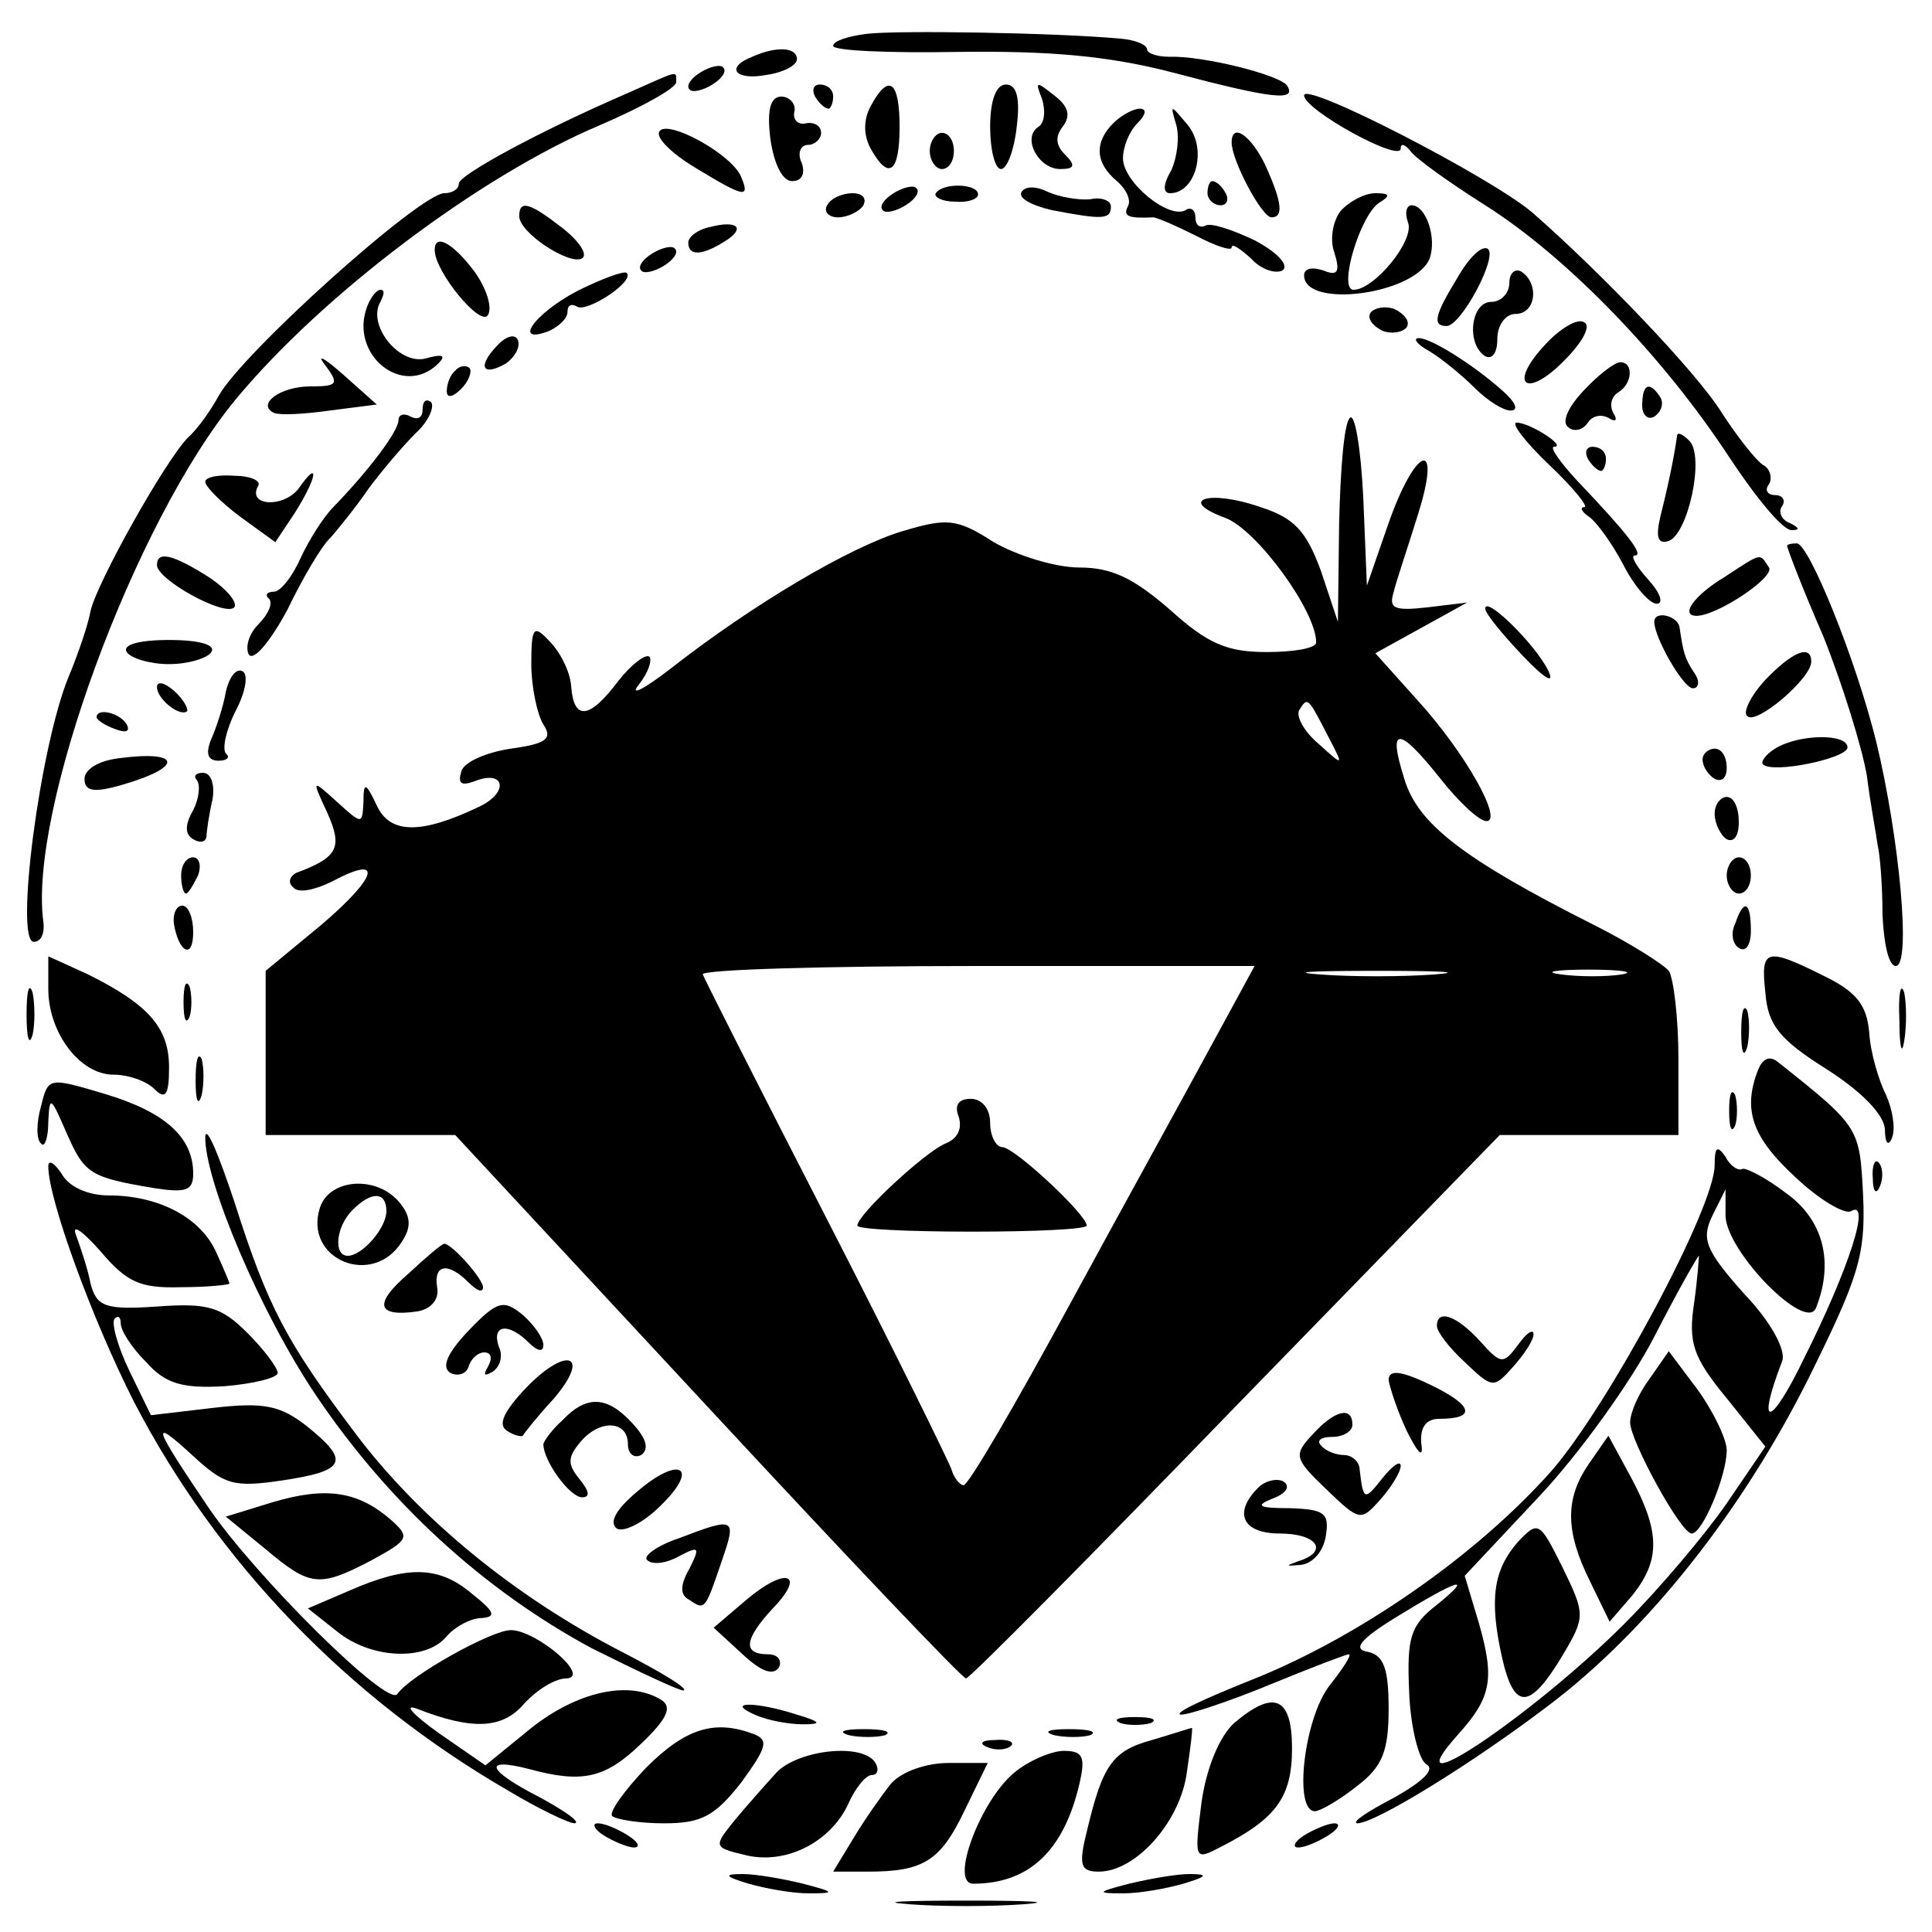 <?xml version="1.0" standalone="no"?>
<!DOCTYPE svg PUBLIC "-//W3C//DTD SVG 20010904//EN"
 "http://www.w3.org/TR/2001/REC-SVG-20010904/DTD/svg10.dtd">
<svg version="1.0" xmlns="http://www.w3.org/2000/svg"
 width="160pt" height="160pt" viewBox="0 0 160 160"
 preserveAspectRatio="xMidYMid meet">
<g transform="translate(0,160) scale(0.1,-0.1)"
fill="#000000" stroke="none">
<path d="M718 1572 c-16 -2 -28 -6 -28 -10 0 -4 46 -6 103 -5 75 1 124 -3 178
-17 83 -22 103 -24 95 -11 -6 9 -70 25 -98 24 -10 0 -18 3 -18 6 0 4 -10 8
-22 9 -55 5 -185 7 -210 4z"/>
<path d="M623 1553 c-23 -9 -14 -20 12 -15 14 2 25 8 25 13 0 10 -17 11 -37 2z"/>
<path d="M580 1540 c-8 -5 -12 -11 -9 -14 2 -3 11 -1 19 4 8 5 12 11 9 14 -2
3 -11 1 -19 -4z"/>
<path d="M520 1523 c-74 -32 -140 -68 -140 -75 0 -5 -6 -8 -12 -8 -20 0 -168
-133 -187 -168 -6 -11 -17 -27 -25 -34 -19 -19 -76 -121 -81 -144 -2 -11 -10
-35 -18 -54 -24 -58 -45 -220 -29 -220 6 0 9 7 8 16 -13 91 75 331 159 433 72
87 202 185 301 227 35 15 64 31 64 36 0 10 3 10 -40 -9z"/>
<path d="M675 1520 c3 -5 8 -10 11 -10 2 0 4 5 4 10 0 6 -5 10 -11 10 -5 0 -7
-4 -4 -10z"/>
<path d="M721 1512 c-6 -11 -6 -24 0 -35 15 -27 24 -20 24 18 0 38 -9 45 -24
17z"/>
<path d="M820 1495 c0 -19 4 -35 9 -35 5 0 11 16 13 35 3 24 0 35 -9 35 -8 0
-13 -13 -13 -35z"/>
<path d="M863 1518 c3 -10 2 -20 -3 -23 -14 -9 0 -35 18 -35 12 0 13 3 4 12
-8 8 -8 15 -2 23 7 9 5 17 -7 26 -15 12 -16 12 -10 -3z"/>
<path d="M1080 1521 c0 -12 80 -56 80 -44 0 5 4 3 8 -2 4 -6 32 -26 62 -45 68
-43 147 -125 201 -207 23 -35 46 -63 53 -62 7 0 6 2 -2 6 -6 2 -10 9 -6 14 3
5 0 9 -6 9 -6 0 -9 4 -5 9 3 5 1 13 -5 16 -6 4 -21 23 -34 43 -21 34 -102 118
-157 166 -34 29 -189 109 -189 97z"/>
<path d="M638 1485 c3 -21 10 -35 18 -35 8 0 11 6 8 15 -4 8 -1 15 5 15 6 0
11 5 11 10 0 6 -6 9 -12 8 -7 -2 -12 3 -10 10 1 6 -4 12 -11 12 -9 0 -12 -11
-9 -35z"/>
<path d="M922 1498 c-16 -16 -15 -33 3 -48 8 -7 12 -16 9 -21 -4 -8 0 -10 21
-9 3 0 19 -7 35 -15 17 -9 30 -13 30 -10 0 4 7 -1 16 -9 8 -9 20 -13 26 -10 6
4 -4 15 -23 25 -19 9 -37 15 -41 12 -5 -2 -8 1 -8 7 0 6 -4 9 -8 6 -14 -8 -52
23 -52 43 0 9 5 22 12 29 7 7 8 12 2 12 -5 0 -15 -5 -22 -12z"/>
<path d="M974 1497 c3 -10 1 -27 -4 -38 -7 -12 -7 -19 -1 -19 21 0 31 36 15
56 -15 18 -15 18 -10 1z"/>
<path d="M546 1491 c-3 -5 10 -18 30 -30 41 -25 45 -25 38 -8 -7 19 -62 49
-68 38z"/>
<path d="M770 1475 c0 -8 5 -15 10 -15 6 0 10 7 10 15 0 8 -4 15 -10 15 -5 0
-10 -7 -10 -15z"/>
<path d="M1020 1482 c0 -15 25 -62 33 -62 10 0 9 12 -5 43 -12 25 -28 36 -28
19z"/>
<path d="M740 1440 c-8 -5 -12 -11 -9 -14 2 -3 11 -1 19 4 8 5 12 11 9 14 -2
3 -11 1 -19 -4z"/>
<path d="M775 1440 c-2 -3 5 -7 16 -7 10 -1 19 2 19 6 0 9 -29 10 -35 1z"/>
<path d="M846 1441 c-3 -5 8 -11 25 -15 42 -8 49 -8 49 3 0 5 -8 8 -17 6 -10
-1 -26 2 -35 6 -10 5 -19 5 -22 0z"/>
<path d="M1000 1440 c0 -5 5 -10 11 -10 5 0 7 5 4 10 -3 6 -8 10 -11 10 -2 0
-4 -4 -4 -10z"/>
<path d="M685 1430 c-3 -5 1 -10 9 -10 8 0 18 5 21 10 3 6 -1 10 -9 10 -8 0
-18 -4 -21 -10z"/>
<path d="M1110 1425 c-6 -8 -9 -23 -5 -34 5 -16 3 -20 -9 -15 -9 3 -16 2 -16
-4 0 -28 92 -16 104 14 6 17 -3 44 -15 44 -4 0 -6 -6 -3 -14 6 -15 -28 -56
-45 -56 -13 0 5 61 21 72 10 6 9 8 -3 8 -9 0 -22 -7 -29 -15z"/>
<path d="M430 1421 c0 -14 42 -41 52 -35 5 3 -2 14 -16 25 -27 21 -36 24 -36
10z"/>
<path d="M588 1412 c-10 -2 -18 -8 -18 -13 0 -11 11 -11 30 1 18 11 11 18 -12
12z"/>
<path d="M360 1393 c0 -18 38 -64 44 -54 4 6 -1 22 -11 36 -18 24 -33 32 -33
18z"/>
<path d="M540 1390 c-8 -5 -12 -11 -9 -14 2 -3 11 -1 19 4 8 5 12 11 9 14 -2
3 -11 1 -19 -4z"/>
<path d="M1207 1370 c-19 -31 -21 -40 -9 -40 12 0 43 58 34 64 -5 3 -16 -8
-25 -24z"/>
<path d="M478 1359 c-36 -19 -54 -45 -23 -33 8 4 15 10 15 16 0 5 3 7 8 4 8
-5 48 21 41 28 -2 2 -21 -5 -41 -15z"/>
<path d="M1250 1366 c0 -9 -7 -16 -15 -16 -17 0 -21 -35 -5 -45 6 -3 10 3 10
14 0 12 7 21 15 21 17 0 20 25 5 35 -5 3 -10 -1 -10 -9z"/>
<path d="M304 1346 c-15 -40 30 -76 59 -47 7 7 3 8 -11 4 -22 -5 -48 28 -37
47 3 6 4 10 0 10 -3 0 -8 -6 -11 -14z"/>
<path d="M1135 1341 c-3 -5 2 -11 10 -15 8 -3 17 -1 20 3 3 5 -2 11 -10 15 -8
3 -17 1 -20 -3z"/>
<path d="M1280 1315 c-32 -34 -16 -46 16 -13 14 14 22 28 16 31 -5 4 -20 -5
-32 -18z"/>
<path d="M411 1313 c-16 -17 -11 -25 8 -14 7 5 12 13 10 19 -2 6 -10 4 -18 -5z"/>
<path d="M1184 1309 c10 -6 27 -20 37 -30 11 -11 24 -19 30 -19 6 0 5 5 -3 13
-22 21 -62 47 -73 47 -5 0 -2 -5 9 -11z"/>
<path d="M269 1298 c12 -16 11 -18 -12 -18 -25 0 -45 -15 -30 -22 5 -2 25 -1
46 2 l39 5 -28 25 c-16 14 -22 17 -15 8z"/>
<path d="M377 1293 c-4 -3 -7 -11 -7 -17 0 -6 5 -5 12 2 6 6 9 14 7 17 -3 3
-9 2 -12 -2z"/>
<path d="M1311 1276 c-13 -14 -18 -26 -12 -30 5 -4 12 -2 16 4 4 6 11 7 17 4
6 -4 8 -2 4 4 -3 6 -2 13 4 17 12 7 13 25 2 25 -5 0 -19 -11 -31 -24z"/>
<path d="M1360 1264 c0 -8 5 -12 10 -9 6 4 8 11 5 16 -9 14 -15 11 -15 -7z"/>
<path d="M350 1261 c0 -7 -4 -9 -10 -6 -5 3 -10 2 -10 -3 0 -9 -24 -41 -54
-72 -8 -8 -20 -27 -27 -42 -7 -16 -17 -28 -22 -28 -6 0 -8 -3 -4 -6 3 -4 -1
-13 -9 -21 -8 -8 -11 -19 -8 -25 4 -6 18 11 32 37 13 27 29 54 36 60 6 7 20
24 31 40 11 15 29 36 39 46 11 10 16 22 13 26 -4 3 -7 1 -7 -6z"/>
<path d="M1118 1254 c-5 -4 -8 -44 -9 -88 l-1 -81 -14 42 c-12 33 -22 44 -50
53 -43 15 -70 6 -29 -9 26 -10 75 -77 75 -103 0 -5 -19 -8 -41 -8 -33 0 -49 7
-80 35 -30 26 -48 35 -75 35 -20 0 -52 10 -71 21 -31 20 -39 20 -76 9 -43 -13
-123 -60 -192 -114 -22 -17 -34 -23 -26 -13 8 10 11 20 9 23 -3 3 -15 -6 -26
-20 -24 -32 -37 -33 -39 -4 -1 12 -9 28 -18 37 -13 14 -15 12 -15 -19 0 -19 5
-42 10 -50 8 -12 2 -16 -27 -20 -20 -3 -39 -11 -41 -19 -3 -10 0 -12 11 -8 25
10 29 -9 4 -21 -48 -23 -74 -23 -85 1 -9 19 -11 20 -11 3 -1 -19 -1 -19 -22 0
-21 19 -21 19 -8 -9 13 -29 9 -37 -26 -50 -5 -3 -7 -8 -2 -12 4 -5 18 -2 32 5
43 23 38 4 -9 -36 l-46 -38 0 -68 0 -68 79 0 78 0 209 -225 c115 -124 211
-225 214 -225 3 0 103 101 223 225 l219 225 74 0 74 0 0 63 c0 34 -4 67 -8 73
-4 5 -32 23 -62 38 -109 55 -146 84 -157 121 -14 44 -5 44 30 0 15 -19 32 -35
38 -35 14 0 -17 56 -57 100 l-35 39 38 21 38 21 -33 -4 c-27 -3 -32 -1 -28 12
2 9 12 38 20 64 21 66 -2 58 -25 -9 l-17 -49 -3 73 c-2 41 -7 70 -11 66z m-18
-264 c13 -25 13 -25 -8 -6 -12 10 -19 23 -16 28 7 11 7 11 24 -22z m-98 -258
c-20 -37 -73 -133 -117 -214 -44 -81 -83 -148 -87 -148 -3 0 -8 6 -10 13 -2 6
-48 100 -103 207 -55 107 -101 198 -103 203 -2 4 100 7 227 7 l230 0 -37 -68z
m186 61 c-27 -2 -69 -2 -95 0 -27 2 -5 3 47 3 52 0 74 -1 48 -3z m155 0 c-13
-2 -35 -2 -50 0 -16 2 -5 4 22 4 28 0 40 -2 28 -4z"/>
<path d="M794 675 c3 -10 -1 -18 -11 -22 -17 -7 -73 -59 -73 -68 0 -3 43 -5
95 -5 52 0 95 2 95 5 0 9 -60 65 -70 65 -5 0 -10 9 -10 20 0 12 -7 20 -16 20
-10 0 -14 -5 -10 -15z"/>
<path d="M1283 1215 c20 -19 33 -35 29 -35 -4 0 -2 -4 4 -8 6 -4 19 -22 28
-39 9 -18 22 -33 28 -33 6 0 3 9 -7 20 -10 11 -15 20 -11 20 8 0 -7 19 -47 61
-15 16 -24 29 -20 29 11 0 -20 20 -31 20 -5 0 7 -16 27 -35z"/>
<path d="M1389 1240 c-3 -22 -9 -48 -14 -68 -4 -17 -2 -23 7 -20 16 6 30 70
17 83 -5 5 -9 7 -10 5z"/>
<path d="M1315 1220 c3 -5 8 -10 11 -10 2 0 4 5 4 10 0 6 -5 10 -11 10 -5 0
-7 -4 -4 -10z"/>
<path d="M170 1201 c0 -4 13 -17 29 -29 l29 -21 16 24 c19 30 21 46 3 20 -13
-16 -43 -14 -33 3 2 4 -7 8 -20 8 -13 1 -24 -1 -24 -5z"/>
<path d="M1480 1148 c0 -2 13 -36 30 -75 16 -40 32 -92 36 -115 3 -24 8 -50 9
-58 2 -8 4 -34 4 -57 1 -24 5 -43 11 -43 13 0 3 106 -16 185 -17 69 -56 165
-66 165 -5 0 -8 -1 -8 -2z"/>
<path d="M130 1132 c0 -12 56 -43 64 -35 3 4 -6 15 -21 25 -30 19 -43 22 -43
10z"/>
<path d="M1428 1122 c-25 -15 -37 -32 -23 -32 17 0 65 32 60 40 -8 12 -5 13
-37 -8z"/>
<path d="M1230 1096 c0 -4 14 -21 31 -39 19 -20 27 -24 21 -12 -11 22 -52 62
-52 51z"/>
<path d="M1370 1085 c0 -13 24 -55 32 -55 5 0 6 6 1 13 -8 12 -9 17 -12 37 -1
10 -21 15 -21 5z"/>
<path d="M105 1060 c3 -5 19 -10 35 -10 16 0 32 5 35 10 4 6 -10 10 -35 10
-25 0 -39 -4 -35 -10z"/>
<path d="M1462 1037 c-12 -13 -19 -27 -15 -30 7 -8 53 31 53 45 0 15 -16 8
-38 -15z"/>
<path d="M187 1027 c-2 -12 -8 -30 -12 -39 -5 -12 -3 -18 6 -18 7 0 10 3 6 6
-3 4 0 19 8 35 8 15 11 30 6 33 -5 3 -11 -4 -14 -17z"/>
<path d="M130 1031 c0 -10 19 -25 25 -20 1 2 -3 10 -11 17 -8 7 -14 8 -14 3z"/>
<path d="M80 1006 c0 -2 7 -7 16 -10 8 -3 12 -2 9 4 -6 10 -25 14 -25 6z"/>
<path d="M1470 980 c-8 -5 -12 -11 -10 -13 8 -8 70 5 70 14 0 12 -41 11 -60
-1z"/>
<path d="M98 972 c-16 -2 -28 -9 -28 -17 0 -10 7 -12 31 -5 52 15 49 29 -3 22z"/>
<path d="M1410 971 c0 -6 5 -13 10 -16 6 -3 10 1 10 9 0 9 -4 16 -10 16 -5 0
-10 -4 -10 -9z"/>
<path d="M163 954 c3 -4 2 -15 -3 -25 -7 -12 -7 -20 0 -24 5 -3 10 -3 11 2 0
4 2 18 5 31 2 12 -1 22 -8 22 -6 0 -8 -3 -5 -6z"/>
<path d="M1420 926 c0 -8 5 -18 10 -21 6 -3 10 3 10 14 0 12 -4 21 -10 21 -5
0 -10 -6 -10 -14z"/>
<path d="M150 875 c0 -8 2 -15 4 -15 2 0 6 7 10 15 3 8 1 15 -4 15 -6 0 -10
-7 -10 -15z"/>
<path d="M1430 875 c0 -8 5 -15 10 -15 6 0 10 7 10 15 0 8 -4 15 -10 15 -5 0
-10 -7 -10 -15z"/>
<path d="M144 835 c4 -24 16 -30 16 -7 0 12 -4 22 -9 22 -5 0 -8 -7 -7 -15z"/>
<path d="M1437 835 c-4 -8 -2 -17 3 -20 6 -4 10 3 10 14 0 25 -6 27 -13 6z"/>
<path d="M40 781 c0 -36 26 -71 54 -71 12 0 27 -5 34 -12 9 -9 12 -5 12 18 0
33 -17 52 -67 77 l-33 15 0 -27z"/>
<path d="M1462 778 c2 -27 12 -39 50 -63 30 -19 48 -38 49 -50 0 -12 3 -15 6
-7 3 8 0 24 -5 35 -6 12 -13 35 -14 52 -2 23 -11 34 -38 47 -48 24 -52 22 -48
-14z"/>
<path d="M22 760 c0 -19 2 -27 5 -17 2 9 2 25 0 35 -3 9 -5 1 -5 -18z"/>
<path d="M152 770 c0 -14 2 -19 5 -12 2 6 2 18 0 25 -3 6 -5 1 -5 -13z"/>
<path d="M1573 755 c0 -22 2 -30 4 -17 2 12 2 30 0 40 -3 9 -5 -1 -4 -23z"/>
<path d="M1442 745 c0 -16 2 -22 5 -12 2 9 2 23 0 30 -3 6 -5 -1 -5 -18z"/>
<path d="M162 705 c0 -16 2 -22 5 -12 2 9 2 23 0 30 -3 6 -5 -1 -5 -18z"/>
<path d="M1456 714 c-13 -33 -5 -56 31 -89 20 -19 41 -31 46 -28 17 10 -2 -48
-39 -122 -28 -58 -40 -59 -18 -2 3 9 -9 32 -32 56 -32 36 -35 45 -26 64 l11
22 0 -22 c1 -30 67 -97 75 -76 15 38 6 73 -25 95 -17 13 -33 21 -36 20 -3 -2
-10 2 -14 10 -7 10 -9 8 -9 -7 0 -35 -88 -199 -135 -253 -62 -70 -160 -138
-248 -173 -40 -16 -66 -28 -59 -29 7 0 40 11 74 25 34 14 63 25 65 25 3 0 -5
-12 -16 -26 -21 -27 -30 -104 -12 -104 4 0 20 9 35 21 21 16 26 29 26 64 0 33
-4 44 -17 47 -13 2 -7 10 22 28 52 32 67 37 35 11 -22 -17 -25 -27 -23 -72 1
-29 8 -56 14 -60 8 -4 -2 -14 -27 -28 -21 -11 -35 -20 -30 -21 15 0 96 50 159
98 82 62 160 161 215 271 41 83 47 101 45 150 -3 57 -2 57 -70 111 -7 6 -13 4
-17 -6z m-53 -193 c-5 -33 -1 -45 27 -79 l32 -40 -32 -47 c-18 -26 -56 -71
-85 -100 -75 -75 -195 -156 -138 -92 28 31 31 46 18 92 l-12 40 61 65 c34 36
77 96 96 133 19 37 36 67 37 67 0 0 -1 -18 -4 -39z"/>
<path d="M1366 458 c-9 -12 -16 -28 -16 -36 0 -15 42 -92 51 -92 9 0 29 48 29
69 0 9 -11 32 -24 50 l-24 32 -16 -23z"/>
<path d="M1316 388 c-20 -29 -20 -56 1 -98 l16 -33 19 22 c23 29 23 52 -1 97
l-19 35 -16 -23z"/>
<path d="M1257 323 c-20 -23 -24 -47 -13 -96 10 -44 23 -43 50 2 19 32 19 34
0 73 -19 38 -20 39 -37 21z"/>
<path d="M34 684 c-4 -14 -4 -28 0 -31 3 -4 6 5 6 18 1 22 2 21 15 -9 15 -34
19 -37 73 -46 26 -4 32 -2 32 12 0 30 -23 51 -73 66 -47 14 -47 14 -53 -10z"/>
<path d="M1432 680 c0 -14 2 -19 5 -12 2 6 2 18 0 25 -3 6 -5 1 -5 -13z"/>
<path d="M170 659 c-1 -36 46 -147 92 -215 60 -89 139 -161 228 -209 38 -19
72 -35 76 -35 5 1 -18 15 -51 32 -89 46 -167 110 -220 180 -58 77 -73 105
-101 193 -13 39 -23 63 -24 54z"/>
<path d="M40 634 c0 -27 36 -126 71 -195 69 -133 177 -245 310 -322 25 -15 50
-27 55 -27 5 1 -8 10 -28 21 -45 23 -49 34 -10 24 44 -12 63 -8 93 21 21 20
26 30 17 36 -27 17 -70 7 -108 -23 l-38 -31 -39 27 c-21 15 -29 24 -18 20 46
-18 71 -17 89 4 11 12 26 21 35 21 21 1 -25 40 -46 40 -16 0 -84 -38 -94 -53
-8 -11 -117 97 -156 154 -46 68 -49 76 -15 45 28 -26 35 -28 76 -22 53 8 56
16 20 45 -22 17 -35 20 -78 15 l-51 -6 -18 37 c-10 21 -15 40 -12 43 3 3 5 1
5 -4 0 -6 9 -20 21 -32 16 -18 30 -22 65 -20 24 2 44 7 44 11 0 4 -11 19 -25
33 -22 22 -33 25 -75 22 -43 -3 -50 0 -55 19 -2 11 -8 29 -12 40 -4 10 5 4 20
-13 22 -26 33 -31 67 -30 22 0 40 2 40 3 0 1 -5 13 -11 26 -13 29 -48 47 -89
47 -17 0 -33 7 -39 18 -6 9 -11 12 -11 6z"/>
<path d="M1551 624 c0 -11 3 -14 6 -6 3 7 2 16 -1 19 -3 4 -6 -2 -5 -13z"/>
<path d="M265 600 c-14 -43 44 -67 68 -28 8 12 7 21 -2 32 -19 23 -58 20 -66
-4z m55 -3 c0 -14 -20 -37 -32 -37 -12 0 -10 24 4 38 16 16 28 15 28 -1z"/>
<path d="M338 545 c-29 -25 -26 -36 8 -31 11 2 18 10 16 20 -3 19 9 21 26 4 7
-7 12 -9 12 -4 0 7 -26 36 -32 36 -2 0 -15 -11 -30 -25z"/>
<path d="M388 498 c-17 -18 -23 -30 -15 -35 6 -3 13 -1 15 5 2 7 8 12 13 12 6
0 7 -5 3 -12 -4 -7 -3 -8 4 -4 6 4 9 13 5 21 -6 18 8 20 25 3 7 -7 12 -8 12
-2 0 6 -8 17 -17 25 -16 13 -21 12 -45 -13z"/>
<path d="M1190 502 c0 -5 10 -18 23 -30 23 -22 24 -22 40 -4 9 10 17 22 17 27
0 5 -6 1 -13 -9 -12 -16 -14 -16 -31 3 -20 22 -36 27 -36 13z"/>
<path d="M436 451 c-19 -20 -24 -31 -16 -36 6 -4 12 -5 13 -4 1 2 12 16 25 30
32 37 12 45 -22 10z"/>
<path d="M1150 457 c1 -6 7 -25 15 -42 10 -20 14 -23 12 -10 -1 13 4 20 15 20
31 0 28 11 -7 28 -25 12 -35 13 -35 4z"/>
<path d="M466 424 c-9 -8 -16 -18 -16 -20 0 -14 22 -44 32 -44 7 0 6 5 -2 15
-10 12 -10 18 0 30 16 20 40 19 40 -1 0 -8 5 -12 11 -9 7 5 4 14 -7 26 -21 23
-38 24 -58 3z"/>
<path d="M1087 412 c-16 -17 -15 -20 11 -45 28 -27 29 -27 45 -9 9 10 17 23
17 28 0 5 -7 0 -15 -10 -15 -19 -16 -19 -19 7 0 6 -6 12 -13 12 -6 0 -15 3
-19 8 -4 4 0 7 9 7 10 0 17 5 17 10 0 16 -15 12 -33 -8z"/>
<path d="M528 365 c-18 -15 -24 -26 -17 -31 6 -3 22 5 36 19 33 32 16 42 -19
12z"/>
<path d="M1042 368 c-21 -21 -13 -38 18 -38 31 0 41 -15 15 -23 -11 -4 -10 -4
2 -3 10 1 19 11 21 24 3 19 -1 22 -30 23 -26 0 -29 2 -14 8 11 4 15 10 9 14
-5 3 -15 1 -21 -5z"/>
<path d="M226 356 l-39 -12 33 -27 c37 -31 44 -32 88 -9 31 17 32 19 15 34
-27 23 -53 27 -97 14z"/>
<path d="M562 326 c-18 -6 -30 -15 -26 -18 4 -4 15 -3 26 3 17 9 18 8 9 -10
-8 -14 -8 -22 0 -26 13 -9 13 -8 27 33 12 35 11 36 -36 18z"/>
<path d="M290 283 l-35 -15 24 -19 c28 -23 74 -25 91 -4 7 8 20 15 29 15 12 1
11 5 -8 20 -27 23 -53 24 -101 3z"/>
<path d="M618 275 l-27 -23 24 -22 c15 -14 25 -18 30 -11 3 6 -1 11 -9 11 -21
0 -20 12 4 38 28 29 11 35 -22 7z"/>
<path d="M625 180 c11 -5 29 -8 40 -8 16 0 15 2 -5 8 -34 11 -60 11 -35 0z"/>
<path d="M1022 173 c-12 -11 -23 -37 -27 -66 -6 -48 -6 -48 17 -36 45 23 58
41 58 81 0 43 -15 49 -48 21z"/>
<path d="M928 173 c6 -2 18 -2 25 0 6 3 1 5 -13 5 -14 0 -19 -2 -12 -5z"/>
<path d="M535 136 c-18 -19 -31 -37 -28 -40 4 -3 23 -6 43 -6 31 0 42 6 64 34
21 29 23 35 10 40 -32 12 -56 5 -89 -28z"/>
<path d="M703 163 c9 -2 23 -2 30 0 6 3 -1 5 -18 5 -16 0 -22 -2 -12 -5z"/>
<path d="M873 163 c9 -2 23 -2 30 0 6 3 -1 5 -18 5 -16 0 -22 -2 -12 -5z"/>
<path d="M954 159 c-33 -9 -41 -21 -54 -76 -7 -28 -5 -33 10 -33 31 0 68 42
73 83 3 20 5 37 4 36 -1 0 -16 -5 -33 -10z"/>
<path d="M818 153 c7 -3 16 -2 19 1 4 3 -2 6 -13 5 -11 0 -14 -3 -6 -6z"/>
<path d="M643 132 c-10 -11 -26 -29 -35 -40 -17 -21 -17 -22 8 -28 34 -9 71
10 86 41 6 14 15 25 20 25 5 0 6 5 3 10 -10 17 -64 11 -82 -8z"/>
<path d="M840 132 c-28 -23 -54 -92 -34 -92 46 0 75 27 88 83 5 22 3 27 -13
27 -10 0 -29 -8 -41 -18z"/>
<path d="M738 123 c-8 -10 -22 -30 -31 -45 l-17 -28 29 0 c46 0 60 9 80 51
l19 39 -32 0 c-19 0 -39 -7 -48 -17z"/>
<path d="M500 80 c8 -5 20 -10 25 -10 6 0 3 5 -5 10 -8 5 -19 10 -25 10 -5 0
-3 -5 5 -10z"/>
<path d="M1080 80 c-8 -5 -10 -10 -5 -10 6 0 17 5 25 10 8 5 11 10 5 10 -5 0
-17 -5 -25 -10z"/>
<path d="M620 40 c14 -4 36 -8 50 -8 22 0 22 1 -5 8 -16 4 -39 8 -50 8 -16 0
-15 -2 5 -8z"/>
<path d="M935 40 c-27 -7 -27 -8 -5 -8 14 0 36 4 50 8 20 6 21 8 5 8 -11 0
-33 -4 -50 -8z"/>
<path d="M753 23 c26 -2 68 -2 95 0 26 2 4 3 -48 3 -52 0 -74 -1 -47 -3z"/>
</g>
</svg>
